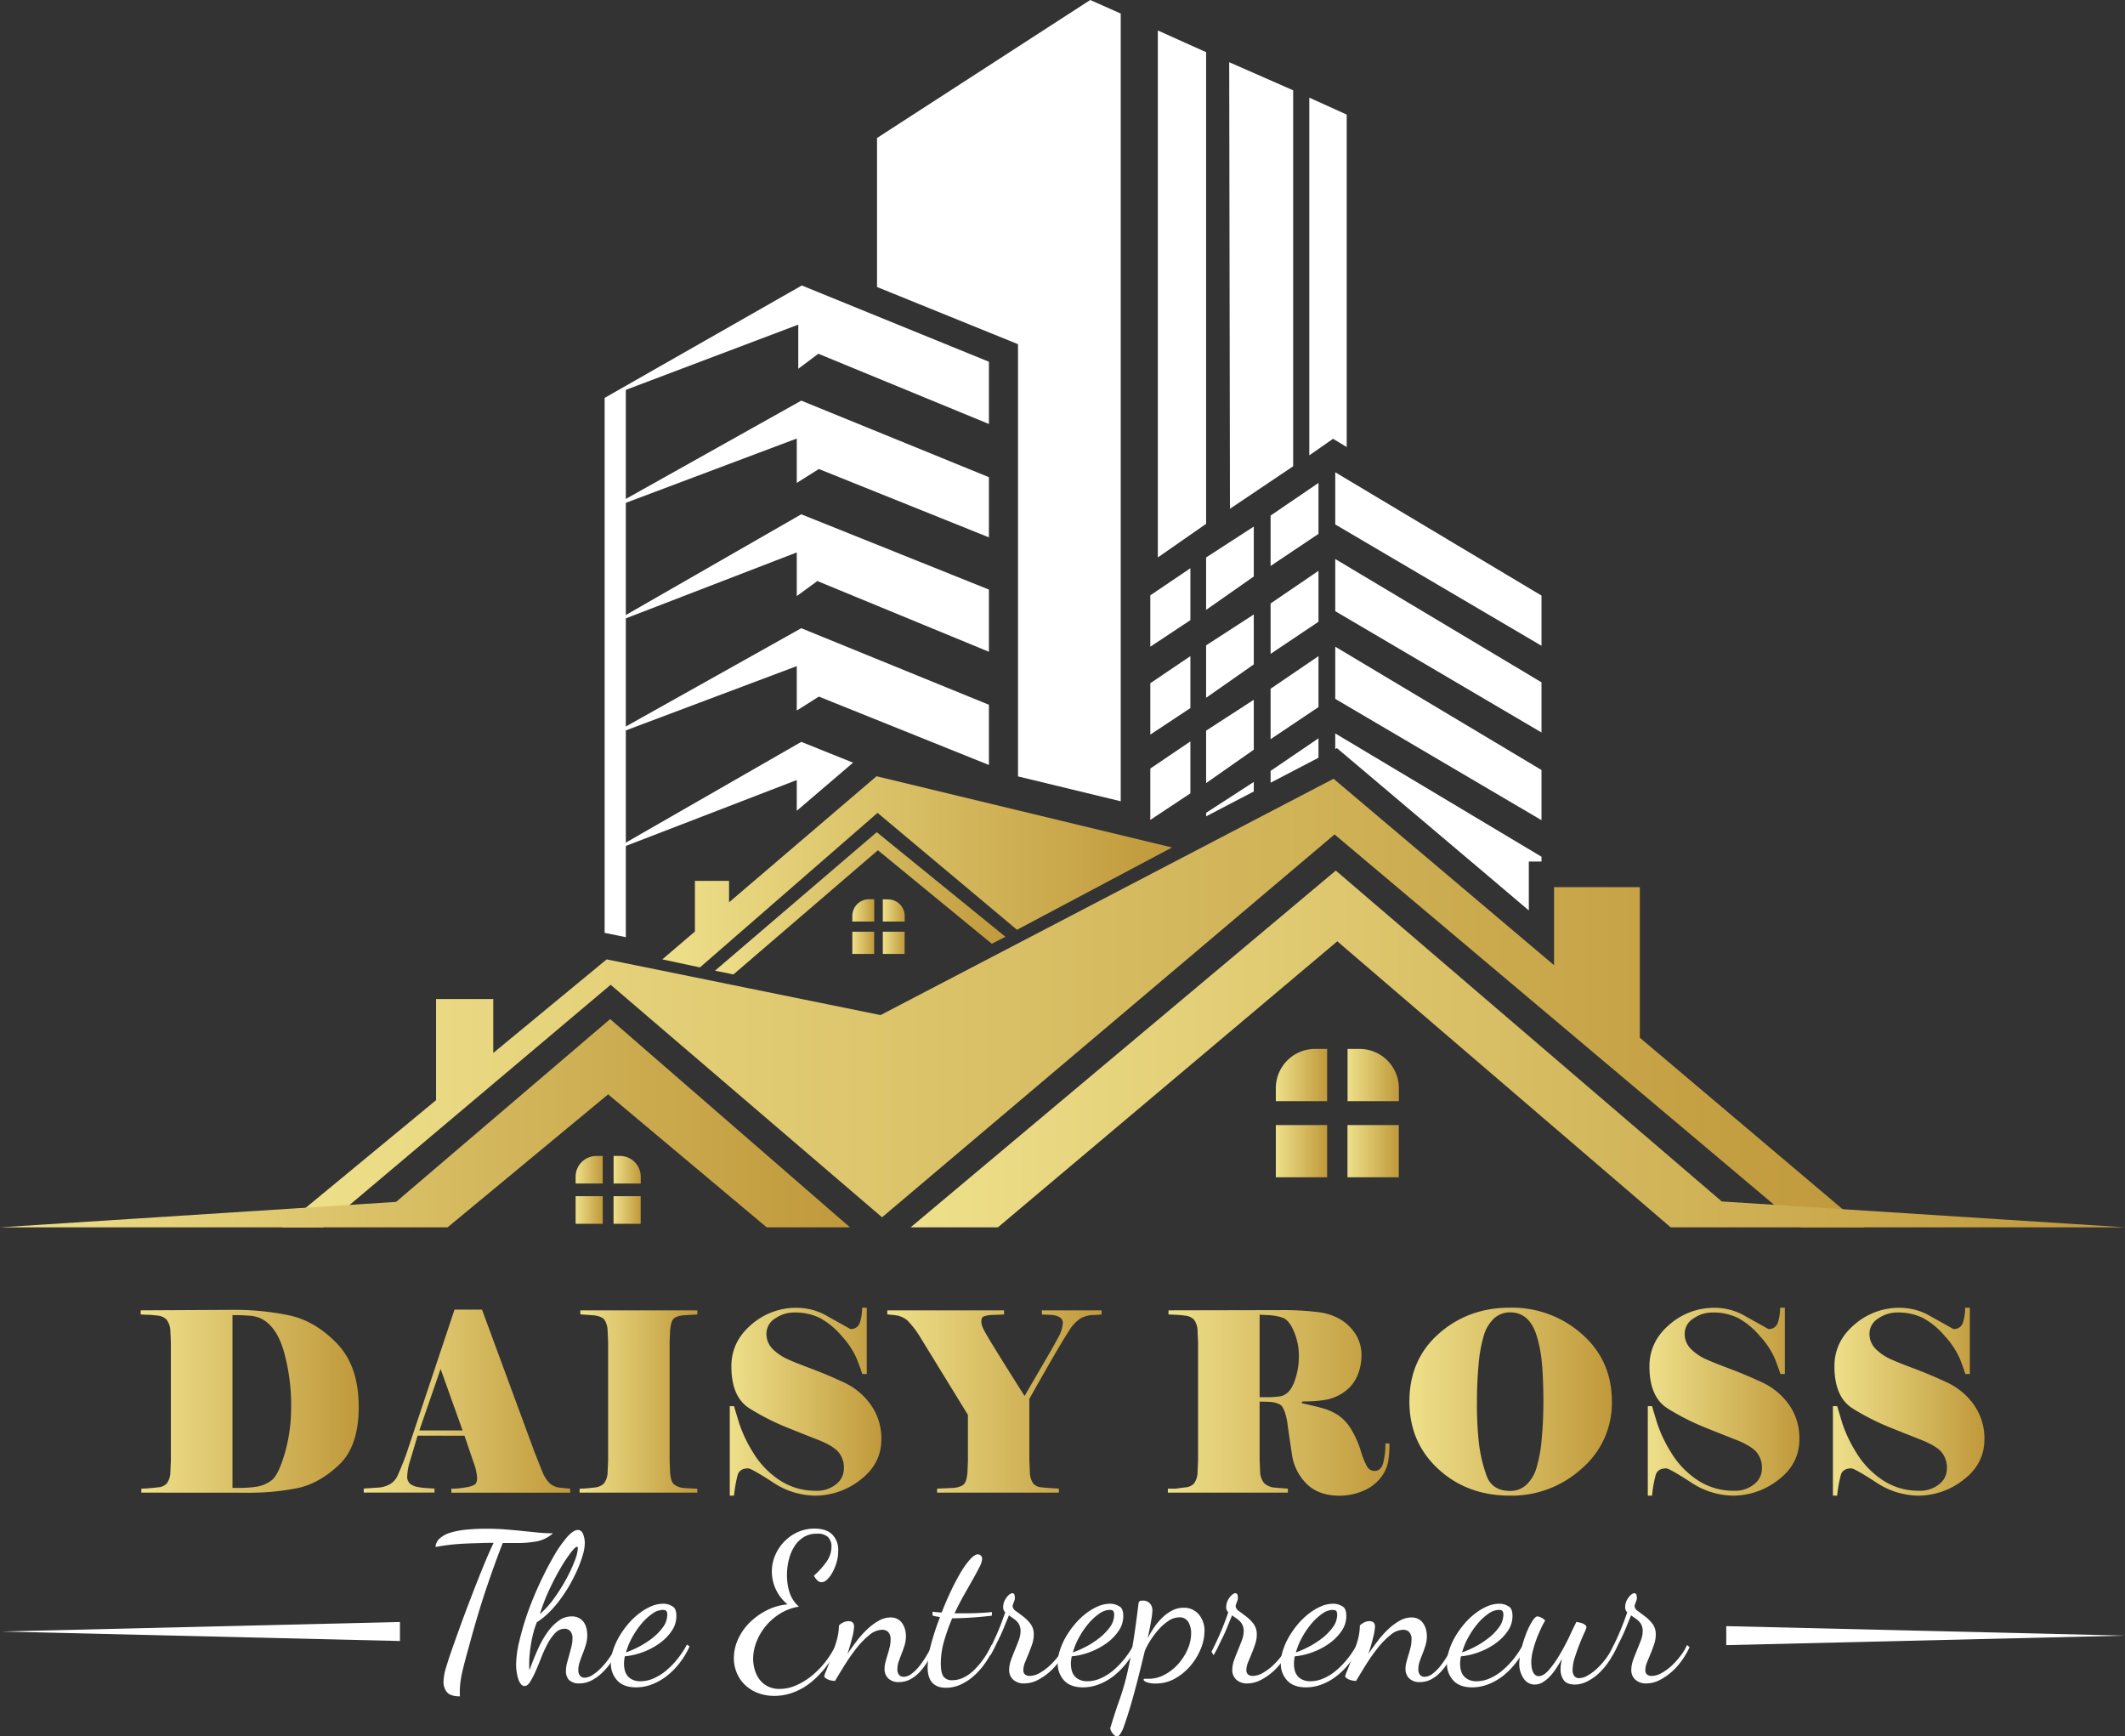 <svg id="Layer_1" data-name="Layer 1" xmlns="http://www.w3.org/2000/svg" xmlns:xlink="http://www.w3.org/1999/xlink" viewBox="0 0 819.95 669.82"><rect x="0" y="0" width="819.95" height="669.82" fill="#333333" stroke="none"/><defs><style>.cls-1{fill:#ed1c24;}.cls-2{fill:#fff;}.cls-3{fill:url(#linear-gradient);}.cls-4{fill:url(#linear-gradient-2);}.cls-5{fill:url(#linear-gradient-3);}.cls-6{fill:url(#linear-gradient-4);}.cls-7{fill:url(#linear-gradient-5);}.cls-8{fill:url(#linear-gradient-6);}.cls-9{fill:url(#linear-gradient-7);}.cls-10{fill:url(#linear-gradient-8);}.cls-11{fill:url(#linear-gradient-9);}.cls-12{fill:url(#linear-gradient-10);}.cls-13{fill:url(#linear-gradient-11);}.cls-14{fill:url(#linear-gradient-12);}.cls-15{fill:url(#linear-gradient-13);}.cls-16{fill:url(#linear-gradient-14);}.cls-17{fill:url(#linear-gradient-15);}.cls-18{fill:url(#linear-gradient-16);}.cls-19{fill:url(#linear-gradient-17);}.cls-20{fill:url(#linear-gradient-18);}.cls-21{fill:url(#linear-gradient-19);}.cls-22{fill:url(#linear-gradient-20);}.cls-23{fill:url(#linear-gradient-21);}.cls-24{fill:url(#linear-gradient-22);}.cls-25{fill:url(#linear-gradient-23);}.cls-26{fill:url(#linear-gradient-24);}.cls-27{fill:url(#linear-gradient-25);}.cls-28{fill:url(#linear-gradient-26);}</style><linearGradient id="linear-gradient" x1="275.89" y1="348.49" x2="387.97" y2="348.49" gradientUnits="userSpaceOnUse"><stop offset="0" stop-color="#eee08a"/><stop offset="1" stop-color="#c0993b"/></linearGradient><linearGradient id="linear-gradient-2" x1="350.92" y1="357.13" x2="359.34" y2="357.13" gradientTransform="translate(710.27 714.25) rotate(180)" xlink:href="#linear-gradient"/><linearGradient id="linear-gradient-3" x1="339.16" y1="357.13" x2="347.59" y2="357.13" gradientTransform="translate(686.75 714.25) rotate(180)" xlink:href="#linear-gradient"/><linearGradient id="linear-gradient-4" x1="350.92" y1="369.61" x2="359.34" y2="369.61" gradientTransform="translate(710.27 739.22) rotate(180)" xlink:href="#linear-gradient"/><linearGradient id="linear-gradient-5" x1="339.16" y1="369.61" x2="347.59" y2="369.61" gradientTransform="translate(686.75 739.22) rotate(180)" xlink:href="#linear-gradient"/><linearGradient id="linear-gradient-6" x1="530.23" y1="420.62" x2="550.03" y2="420.62" gradientTransform="translate(1080.26 841.25) rotate(180)" xlink:href="#linear-gradient"/><linearGradient id="linear-gradient-7" x1="502.57" y1="420.62" x2="522.37" y2="420.62" gradientTransform="translate(1024.95 841.25) rotate(180)" xlink:href="#linear-gradient"/><linearGradient id="linear-gradient-8" x1="530.23" y1="449.99" x2="550.03" y2="449.99" gradientTransform="translate(1080.26 899.97) rotate(180)" xlink:href="#linear-gradient"/><linearGradient id="linear-gradient-9" x1="502.57" y1="449.99" x2="522.37" y2="449.99" gradientTransform="translate(1024.95 899.97) rotate(180)" xlink:href="#linear-gradient"/><linearGradient id="linear-gradient-10" x1="247.02" y1="457.16" x2="257.49" y2="457.16" gradientTransform="translate(504.51 914.31) rotate(180)" xlink:href="#linear-gradient"/><linearGradient id="linear-gradient-11" x1="232.39" y1="457.16" x2="242.87" y2="457.16" gradientTransform="translate(475.26 914.31) rotate(180)" xlink:href="#linear-gradient"/><linearGradient id="linear-gradient-12" x1="247.02" y1="472.69" x2="257.49" y2="472.69" gradientTransform="translate(504.51 945.37) rotate(180)" xlink:href="#linear-gradient"/><linearGradient id="linear-gradient-13" x1="232.39" y1="472.69" x2="242.87" y2="472.69" gradientTransform="translate(475.26 945.37) rotate(180)" xlink:href="#linear-gradient"/><linearGradient id="linear-gradient-14" x1="255.56" y1="336.34" x2="452.23" y2="336.34" xlink:href="#linear-gradient"/><linearGradient id="linear-gradient-15" x1="108.84" y1="386.96" x2="719.26" y2="386.96" xlink:href="#linear-gradient"/><linearGradient id="linear-gradient-16" x1="0" y1="433.32" x2="327.96" y2="433.32" xlink:href="#linear-gradient"/><linearGradient id="linear-gradient-17" x1="351.38" y1="404.67" x2="819.95" y2="404.67" xlink:href="#linear-gradient"/><linearGradient id="linear-gradient-18" x1="64.54" y1="546.47" x2="148.66" y2="546.47" xlink:href="#linear-gradient"/><linearGradient id="linear-gradient-19" x1="150.69" y1="546.42" x2="230.27" y2="546.42" xlink:href="#linear-gradient"/><linearGradient id="linear-gradient-20" x1="233.94" y1="546.57" x2="279.37" y2="546.57" xlink:href="#linear-gradient"/><linearGradient id="linear-gradient-21" x1="291.91" y1="546.62" x2="350.37" y2="546.62" xlink:href="#linear-gradient"/><linearGradient id="linear-gradient-22" x1="352.69" y1="546.57" x2="435.36" y2="546.57" xlink:href="#linear-gradient"/><linearGradient id="linear-gradient-23" x1="460.92" y1="547.1" x2="546.39" y2="547.1" xlink:href="#linear-gradient"/><linearGradient id="linear-gradient-24" x1="554.11" y1="546.62" x2="632.25" y2="546.62" xlink:href="#linear-gradient"/><linearGradient id="linear-gradient-25" x1="646.14" y1="546.62" x2="704.6" y2="546.62" xlink:href="#linear-gradient"/><linearGradient id="linear-gradient-26" x1="717.52" y1="546.62" x2="775.98" y2="546.62" xlink:href="#linear-gradient"/></defs><polygon class="cls-1" points="445.55 315.19 443.86 316.31 443.86 314.78 445.55 315.19"/><polygon class="cls-2" points="432.44 309.12 432.44 5.23 420.68 0 338.41 53.23 338.41 110.72 392.81 132.79 392.81 299.53 432.44 309.12"/><polygon class="cls-2" points="446.76 11.76 446.76 215.06 465.39 202.09 465.39 20.13 446.76 11.76"/><polygon class="cls-2" points="474.3 24 498.98 34.84 498.98 179.88 474.59 196.28 474.3 24"/><polygon class="cls-2" points="505.2 37.67 519.64 44.21 519.64 172.47 514.37 169.28 505.2 175.67 505.2 37.67"/><polygon class="cls-2" points="443.86 229.67 443.86 249.49 459.32 239.25 459.32 219.22 443.86 229.67"/><polygon class="cls-2" points="465.39 215.06 465.39 235.29 483.78 222.41 483.78 203.15 465.39 215.06"/><polygon class="cls-2" points="490.27 198.9 490.27 218.35 508.75 205.96 508.75 186.31 490.27 198.9"/><polygon class="cls-2" points="443.86 263.58 443.86 283.4 459.32 273.17 459.32 253.13 443.86 263.58"/><polygon class="cls-2" points="465.39 248.97 465.39 269.2 483.78 256.32 483.78 237.06 465.39 248.97"/><polygon class="cls-2" points="490.27 232.81 490.27 252.26 508.75 239.87 508.75 220.22 490.27 232.81"/><polygon class="cls-2" points="459.32 286.04 459.32 306.07 445.55 315.19 443.86 316.31 443.86 296.49 459.32 286.04"/><polygon class="cls-2" points="465.39 281.88 465.39 302.11 483.78 289.23 483.78 269.97 465.39 281.88"/><polygon class="cls-2" points="490.27 265.71 490.27 285.17 508.75 272.78 508.75 253.13 490.27 265.71"/><polygon class="cls-2" points="483.78 301.67 483.78 305.35 465.4 314.94 465.4 313.57 483.78 301.67"/><polygon class="cls-2" points="508.75 284.83 508.75 292.33 490.27 301.97 490.27 297.41 508.75 284.83"/><polygon class="cls-2" points="515.22 182.2 515.22 202.33 594.8 249.13 594.8 229.77 515.22 182.2"/><polygon class="cls-2" points="515.22 215.66 515.22 235.79 594.8 282.59 594.8 263.23 515.22 215.66"/><polygon class="cls-2" points="515.22 249.49 515.22 269.62 594.8 316.42 594.8 297.06 515.22 249.49"/><polygon class="cls-2" points="233.3 153.5 308.02 125.24 308.02 142.28 315.76 136.47 381.58 163.57 381.58 139.56 309.38 110.14 233.3 153.5"/><polygon class="cls-2" points="233.3 197.06 309.18 154.56 381.58 184.09 381.58 207.31 315.96 180.94 307.44 186.31 307.44 169.18 233.3 197.06"/><polygon class="cls-2" points="234.66 241.19 309.18 198.41 381.58 227.45 381.58 251.45 315.38 224.16 307.44 229.96 307.44 213.12 234.66 241.19"/><polygon class="cls-2" points="233.3 284.86 309.18 242.36 381.58 271.89 381.58 295.12 315.96 268.74 307.44 274.12 307.44 256.98 233.3 284.86"/><polygon class="cls-2" points="307.44 312.79 307.44 300.93 234.66 328.99 309.18 286.21 329.16 294.23 307.44 312.79"/><polygon class="cls-2" points="515.22 282.95 515.22 288.96 515.87 288.62 573.6 337.41 573.6 337.42 589.91 351.24 589.91 332.37 594.8 332.37 594.8 330.52 515.22 282.95"/><polygon class="cls-2" points="241.48 149.84 241.48 361.55 233.3 359.89 233.3 153.5 241.48 149.84"/><polygon class="cls-3" points="387.97 361.41 382.7 364.09 338.75 328.02 283 375.93 275.89 374.48 338.31 321.05 387.97 361.41"/><path class="cls-4" d="M350.92,352.84h8.42a0,0,0,0,1,0,0v8.57a0,0,0,0,1,0,0h-2a6.45,6.45,0,0,1-6.45-6.45v-2.12A0,0,0,0,1,350.92,352.84Z" transform="translate(699.98 708.37) rotate(-180)"/><path class="cls-5" d="M339.16,352.84h8.42a0,0,0,0,1,0,0V355a6.45,6.45,0,0,1-6.45,6.45h-2a0,0,0,0,1,0,0v-8.57A0,0,0,0,1,339.16,352.84Z" transform="translate(676.46 708.37) rotate(-180)"/><rect class="cls-6" x="350.92" y="365.33" width="8.42" height="8.57" transform="translate(699.98 733.35) rotate(-180)"/><rect class="cls-7" x="339.16" y="365.33" width="8.42" height="8.57" transform="translate(676.46 733.35) rotate(-180)"/><path class="cls-8" d="M530.23,410.55H550a0,0,0,0,1,0,0V430.7a0,0,0,0,1,0,0h-4.64a15.16,15.16,0,0,1-15.16-15.16v-5A0,0,0,0,1,530.23,410.55Z" transform="translate(1069.97 835.37) rotate(-180)"/><path class="cls-9" d="M502.57,410.55h19.8a0,0,0,0,1,0,0v5a15.16,15.16,0,0,1-15.16,15.16h-4.64a0,0,0,0,1,0,0V410.55A0,0,0,0,1,502.57,410.55Z" transform="translate(1014.66 835.37) rotate(-180)"/><rect class="cls-10" x="530.23" y="439.91" width="19.8" height="20.14" transform="translate(1069.97 894.09) rotate(-180)"/><rect class="cls-11" x="502.57" y="439.91" width="19.8" height="20.14" transform="translate(1014.66 894.09) rotate(-180)"/><path class="cls-12" d="M247,451.83h10.47a0,0,0,0,1,0,0v10.65a0,0,0,0,1,0,0H255a8,8,0,0,1-8-8v-2.63A0,0,0,0,1,247,451.83Z" transform="translate(494.23 908.43) rotate(-180)"/><path class="cls-13" d="M232.39,451.83h10.47a0,0,0,0,1,0,0v2.63a8,8,0,0,1-8,8h-2.45a0,0,0,0,1,0,0V451.83A0,0,0,0,1,232.39,451.83Z" transform="translate(464.97 908.43) rotate(-180)"/><rect class="cls-14" x="247.02" y="467.36" width="10.47" height="10.65" transform="translate(494.23 939.49) rotate(-180)"/><rect class="cls-15" x="232.39" y="467.36" width="10.47" height="10.65" transform="translate(464.97 939.49) rotate(-180)"/><polygon class="cls-16" points="338.22 299.47 281.31 348.11 281.31 339.83 268.14 339.83 268.14 359.37 255.56 370.12 270.08 373.22 338.61 313.6 392.42 358.7 452.23 326.95 338.22 299.47"/><polygon class="cls-17" points="632.74 400.34 632.74 342.25 599.65 342.25 599.65 372.37 514.56 300.44 339.77 391.61 234.08 370.12 190.33 406.23 190.33 385.41 168.26 385.41 168.26 424.44 108.84 473.49 124.66 473.49 235.63 379.92 340.35 469.62 514.95 321.92 694.87 473.49 719.26 473.49 632.74 400.34"/><polygon class="cls-18" points="152.84 463.68 0 473.49 141.36 473.49 172.71 473.49 187.22 461.48 187.22 461.48 234.66 422.19 295.83 473.49 327.96 473.49 235.43 393.16 152.84 463.68"/><polygon class="cls-19" points="819.95 473.49 664.36 463.51 515.43 335.86 351.38 473.49 385.06 473.49 516.01 363.15 644.64 473.49 676 473.49 676 473.49 819.95 473.49"/><path class="cls-20" d="M64.83,581.73v-1.54c.84,0,1.8-.05,2.9-.15s2.33-.22,3.71-.38a4.94,4.94,0,0,0,3.18-1.45,7.39,7.39,0,0,0,1.4-4.29l.2-4.44V523.75l-.2-4.43A7.49,7.49,0,0,0,74.58,515a5.25,5.25,0,0,0-3.24-1.54,37.37,37.37,0,0,0-3.76-.34c-1.12,0-2.14-.08-3-.14V511.4l36-.19a102.55,102.55,0,0,1,21.27,2.12q10,2.13,18.42,10.81t8.44,24.5q0,15.15-7.57,22.33t-16,9a95.1,95.1,0,0,1-19.64,1.79Zm45.34-67.53a13.94,13.94,0,0,0-4.19-.77c-1.9-.13-3.53-.19-4.88-.19H100V579.9c.45,0,.86,0,1.25,0s.87,0,1.45,0a43.05,43.05,0,0,0,6.7-.48,12.73,12.73,0,0,0,5.69-2.46q2.65-2,5.12-10.51A63,63,0,0,0,122.62,549a76.5,76.5,0,0,0-3-22.43Q116.54,516.71,110.17,514.2Z" transform="translate(-10.29 -5.88)"/><path class="cls-21" d="M171.43,559.74l-3,10a21.61,21.61,0,0,0-1,5.5,3.7,3.7,0,0,0,1.11,3.08,6.64,6.64,0,0,0,2.85,1.21,24.1,24.1,0,0,0,3.37.43l3.19.2v1.54h-27.3v-1.54l5.72-.39a10.38,10.38,0,0,0,4.85-1.59,7.55,7.55,0,0,0,2.48-3q.82-1.83,1.84-4.34t1.7-4.53l18.43-55.18h10.61l20.35,55.18,3,7.52a13.61,13.61,0,0,0,2.75,4.29,7.21,7.21,0,0,0,3.91,1.69l4,.39v1.54H184.45v-1.54c.77,0,1.46,0,2.08-.05s1.72-.18,3.32-.44a10.35,10.35,0,0,0,3.48-1c.7-.42,1.06-1.3,1.06-2.65A20.59,20.59,0,0,0,193,570l-3.48-10.22Zm17.36-2L180.3,534l-8.2,23.73Z" transform="translate(-10.29 -5.88)"/><path class="cls-22" d="M279.37,581.73H233.94v-1.54c.45,0,1.06,0,1.83-.05s2-.16,3.81-.39a5.81,5.81,0,0,0,3.76-1.59,7.49,7.49,0,0,0,1.4-4.24l.2-4.44V523.66l-.2-4.44a7.94,7.94,0,0,0-1.3-4.29c-.68-.81-2-1.34-4-1.6l-5.21-.38V511.4h45.14V513l-5.21.29c-2,.19-3.32.66-4,1.4s-1.11,2.2-1.3,4.39l-.19,4.43v46.21l.19,4.44c.19,2.12.66,3.55,1.4,4.29a7.15,7.15,0,0,0,4.1,1.5l5,.29Z" transform="translate(-10.29 -5.88)"/><path class="cls-23" d="M350.37,561.09q0,9.54-8.06,15.67a28.38,28.38,0,0,1-17.54,6.13,29.92,29.92,0,0,1-16.43-5.26q-8.11-5.25-9.37-5.26c-2.13,0-3.45.81-4,2.41a49,49,0,0,0-1.45,8.11h-1.64V548.35h1.64q.58,2,2,6.66a52,52,0,0,0,5.21,11,33.48,33.48,0,0,0,10,10.66A25,25,0,0,0,325.2,581a11.59,11.59,0,0,0,7.71-2.51,7.56,7.56,0,0,0,3-6,9.31,9.31,0,0,0-2.22-6.56q-2.22-2.42-8-4.68t-12.25-4.87a92.76,92.76,0,0,1-13.7-7q-7.25-4.35-7.24-16.4,0-9.45,7.62-16a26.15,26.15,0,0,1,17.56-6.56A23.63,23.63,0,0,1,328.38,513l10,5.59a3.51,3.51,0,0,0,3.67-2.36,17,17,0,0,0,.87-5.84h1.83v25.57H343c-.32-1.1-1-3-2-5.6a31,31,0,0,0-5.77-8.87,29.82,29.82,0,0,0-8.47-7.09,21.55,21.55,0,0,0-10.05-2.17,12.68,12.68,0,0,0-7.32,2.31,6.85,6.85,0,0,0-3.36,5.79,8.18,8.18,0,0,0,2.55,6.13,19.64,19.64,0,0,0,5.89,3.9c2.21,1,5.29,2.19,9.21,3.67s8,3.2,12.2,5.16a26.14,26.14,0,0,1,10.37,8.58A22.34,22.34,0,0,1,350.37,561.09Z" transform="translate(-10.29 -5.88)"/><path class="cls-24" d="M407.48,569.48l.19,4.44a8,8,0,0,0,1.31,4.29,4.52,4.52,0,0,0,3.08,1.45q2.08.24,3.81.33c1.16.07,2.16.13,3,.2v1.54h-47v-1.54l6.36-.29c1.93-.2,3.25-.68,4-1.45s1.15-2.22,1.35-4.34l.19-4.44V551.73L365.52,522a35.31,35.31,0,0,0-5.16-6.76,9.13,9.13,0,0,0-5-2l-2.7-.29V511.4h45.05V513l-5,.19a10.08,10.08,0,0,0-2.89.58q-.87.39-.87,1.83a5.77,5.77,0,0,0,.39,2.08,30.41,30.41,0,0,0,1.93,3.66q1.53,2.65,5.93,9.7t8.44,13.41q3.27-5.7,7.14-12.3T418.53,522a13.14,13.14,0,0,0,1.88-5.74q0-2.61-4.25-3.09L412.3,513V511.4h23.06V513l-2.52.19a11,11,0,0,0-5.51,1.26,14.8,14.8,0,0,0-4.65,5q-2.42,3.72-6.73,11.19t-8.47,14.91Z" transform="translate(-10.29 -5.88)"/><path class="cls-25" d="M496.33,546.62v22.57l.19,4.44a7.48,7.48,0,0,0,1.54,4.43,6.83,6.83,0,0,0,4.25,1.74l4.92.39v1.54H460.92v-1.54h3c1.42-.2,2.77-.37,4.06-.53a4.78,4.78,0,0,0,3-1.45,7.39,7.39,0,0,0,1.4-4.29l.2-4.44V523.75l-.2-4.43A7.49,7.49,0,0,0,471,515a5.31,5.31,0,0,0-3.28-1.54c-1.42-.19-2.64-.3-3.67-.34s-2-.08-2.89-.14V511.4l43.12-.09a111.47,111.47,0,0,1,14.56.77,21.93,21.93,0,0,1,9.12,3.09,17.93,17.93,0,0,1,5.6,5.74,15.06,15.06,0,0,1,2.07,8,19.81,19.81,0,0,1-1.21,6.75,14.83,14.83,0,0,1-3.71,5.79,17.56,17.56,0,0,1-6.22,3.76q-3.72,1.35-11.82,1.35v.68q4.92,1.06,8.25,2a21.11,21.11,0,0,1,6,2.81,17.11,17.11,0,0,1,4.87,5.47,36.82,36.82,0,0,1,3.52,7.94,31.78,31.78,0,0,0,2.41,6.1,3.33,3.33,0,0,0,3,1.79q2.5,0,3.33-3.23a30,30,0,0,0,.82-7.38h1.54a38.34,38.34,0,0,1-.58,7.52,14.71,14.71,0,0,1-2.89,5.84,16.41,16.41,0,0,1-6.61,4.92,23,23,0,0,1-9.31,1.88q-7.82,0-12.49-4.5a20,20,0,0,1-5.79-11.8q-1.11-7.3-1.78-12.33-1.06-5.61-2.8-6.53a9,9,0,0,0-3.76-1Q498.35,546.62,496.33,546.62Zm7.71-2c2.45-.39,4.3-2.15,5.55-5.31a28.06,28.06,0,0,0,1.88-10.51,23.75,23.75,0,0,0-1.93-9.31c-1.28-3.05-2.83-4.84-4.63-5.35a20.82,20.82,0,0,0-4.82-.87c-1.42-.07-2.67-.13-3.76-.2v31.84h3.28A28,28,0,0,0,504,544.59Z" transform="translate(-10.29 -5.88)"/><path class="cls-26" d="M632.25,546.62a33.26,33.26,0,0,1-11.67,25.85A40.12,40.12,0,0,1,593,582.89q-16.61,0-27.74-10.28t-11.14-26q0-16.22,11.38-26.24t27.5-10a40.52,40.52,0,0,1,27.68,10.18Q632.25,530.7,632.25,546.62Zm-29.33-26.34q-2.89-8.1-9.93-8.1a9,9,0,0,0-6.18,2.31,14.78,14.78,0,0,0-4,6.71,54.47,54.47,0,0,0-2,11.28q-.63,6.9-.62,14.14a136.42,136.42,0,0,0,.77,16.2,57.45,57.45,0,0,0,2.89,12.25q2.13,6,9.17,6a9,9,0,0,0,6.17-2.31,14.64,14.64,0,0,0,4-6.71,54.35,54.35,0,0,0,2-11.28q.63-6.9.63-14.13,0-8.6-.58-14.91A49.71,49.71,0,0,0,602.92,520.28Z" transform="translate(-10.29 -5.88)"/><path class="cls-27" d="M704.6,561.09q0,9.54-8.07,15.67A28.38,28.38,0,0,1,679,582.89a29.94,29.94,0,0,1-16.43-5.26q-8.12-5.25-9.37-5.26c-2.13,0-3.45.81-4,2.41a48,48,0,0,0-1.45,8.11h-1.64V548.35h1.64q.57,2,2,6.66a51.47,51.47,0,0,0,5.21,11,33.37,33.37,0,0,0,10,10.66A25,25,0,0,0,679.42,581a11.64,11.64,0,0,0,7.72-2.51,7.59,7.59,0,0,0,3-6,9.31,9.31,0,0,0-2.22-6.56q-2.22-2.42-8-4.68t-12.25-4.87a93.25,93.25,0,0,1-13.7-7q-7.23-4.35-7.23-16.4,0-9.45,7.62-16a26.13,26.13,0,0,1,17.56-6.56A23.62,23.62,0,0,1,682.6,513l10,5.59a3.5,3.5,0,0,0,3.66-2.36,17,17,0,0,0,.87-5.84H699v25.57h-1.73c-.32-1.1-1-3-2-5.6a30.62,30.62,0,0,0-5.77-8.87,29.69,29.69,0,0,0-8.47-7.09,21.55,21.55,0,0,0-10-2.17,12.65,12.65,0,0,0-7.31,2.31,6.84,6.84,0,0,0-3.37,5.79,8.15,8.15,0,0,0,2.56,6.13,19.59,19.59,0,0,0,5.88,3.9q3.33,1.46,9.21,3.67c3.93,1.48,8,3.2,12.21,5.16a26.14,26.14,0,0,1,10.37,8.58A22.34,22.34,0,0,1,704.6,561.09Z" transform="translate(-10.29 -5.88)"/><path class="cls-28" d="M776,561.09q0,9.54-8.06,15.67a28.38,28.38,0,0,1-17.54,6.13A29.92,29.92,0,0,1,734,577.63q-8.12-5.25-9.37-5.26c-2.13,0-3.45.81-4,2.41a49,49,0,0,0-1.45,8.11h-1.64V548.35h1.64q.58,2,2,6.66a52,52,0,0,0,5.21,11,33.48,33.48,0,0,0,10,10.66A25,25,0,0,0,750.81,581a11.59,11.59,0,0,0,7.71-2.51,7.56,7.56,0,0,0,3-6,9.35,9.35,0,0,0-2.21-6.56c-1.49-1.61-4.15-3.17-8-4.68s-7.95-3.14-12.25-4.87a92.76,92.76,0,0,1-13.7-7q-7.23-4.35-7.24-16.4,0-9.45,7.62-16a26.15,26.15,0,0,1,17.56-6.56A23.63,23.63,0,0,1,754,513l10,5.59a3.51,3.51,0,0,0,3.67-2.36,17,17,0,0,0,.87-5.84h1.83v25.57h-1.74c-.32-1.1-1-3-2-5.6a31,31,0,0,0-5.77-8.87,29.82,29.82,0,0,0-8.47-7.09,21.55,21.55,0,0,0-10.05-2.17,12.68,12.68,0,0,0-7.32,2.31,6.86,6.86,0,0,0-3.37,5.79,8.19,8.19,0,0,0,2.56,6.13,19.64,19.64,0,0,0,5.89,3.9c2.21,1,5.29,2.19,9.21,3.67s8,3.2,12.2,5.16a26.14,26.14,0,0,1,10.37,8.58A22.34,22.34,0,0,1,776,561.09Z" transform="translate(-10.29 -5.88)"/><path class="cls-2" d="M178.34,602.69a4.92,4.92,0,0,1,1.68-3.36,10.86,10.86,0,0,1,4.08-2.16,30.84,30.84,0,0,1,6.09-1.16,75.89,75.89,0,0,1,7.68-.36q4.09,0,7.57.28t6.52.6l5.93.6c1.92.18,3.84.28,5.76.28a12.92,12.92,0,0,1-6.28,3.12,40.73,40.73,0,0,1-7.41.64c-.91,0-1.84,0-2.8,0s-1.92,0-2.88,0q-2.57,6.48-5.89,16.17t-6.68,22q-.89,3.21-1.6,5.85c-.48,1.76-.91,3.42-1.28,5a40.62,40.62,0,0,0-.84,4.37,29.09,29.09,0,0,0-.28,4v.88a4.06,4.06,0,0,0,.08.88c-2.41,0-4.06-.52-5-1.56a6.09,6.09,0,0,1-1.36-4.12,19.76,19.76,0,0,1,1-5.53c.64-2.13,1.31-4.19,2-6.16q1.37-3.93,3.29-9.25t4.12-11Q194,617,196.31,611.3t4.45-10.21c-2.78,0-5.18.11-7.21.16s-3.88.13-5.56.24-3.27.25-4.77.44S180.1,602.37,178.34,602.69Z" transform="translate(-10.29 -5.88)"/><path class="cls-2" d="M228.69,650.16a11,11,0,0,1,.4-2.76c.27-1,.55-2,.85-3.08s.57-2.14.84-3.2a12.92,12.92,0,0,0,.4-3,4.14,4.14,0,0,0-.88-3,3,3,0,0,0-2.17-.88,4.94,4.94,0,0,0-3.6,1.64,18.24,18.24,0,0,0-2.92,4.09,47,47,0,0,0-2.44,5.32c-.75,1.92-1.48,3.7-2.2,5.32a32.4,32.4,0,0,1-2.12,4.09c-.7,1.09-1.42,1.64-2.17,1.64a1.83,1.83,0,0,1-1.36-.72,5.52,5.52,0,0,1-1-1.88,15.85,15.85,0,0,1-.64-2.65,19.13,19.13,0,0,1-.24-3.08,40.35,40.35,0,0,1,1.28-9.17A108.83,108.83,0,0,1,214,627.75q2.09-5.78,4.73-11.41t5.28-10.17a47.09,47.09,0,0,1,5.08-7.28q2.44-2.76,4.21-2.76a1.77,1.77,0,0,1,1.24.48,3.1,3.1,0,0,1,.8,1.24,9.57,9.57,0,0,1,.44,1.64,9.16,9.16,0,0,1,.16,1.68,17,17,0,0,1-.72,4.44,45.81,45.81,0,0,1-2,5.53,62.13,62.13,0,0,1-3,6,57.1,57.1,0,0,1-3.77,5.8,41.33,41.33,0,0,1-4.36,5.05,27.4,27.4,0,0,1-4.64,3.72,32,32,0,0,0-1.28,3.84c-.38,1.39-.68,2.79-.92,4.21s-.43,2.79-.56,4.12a34.48,34.48,0,0,0-.2,3.6c0,.59,0,1.1,0,1.52a10.59,10.59,0,0,0,.12,1.2q1.44-4.08,3.12-7.84a38.94,38.94,0,0,1,3.72-6.65,19,19,0,0,1,4.4-4.56,8.52,8.52,0,0,1,5-1.68,5.79,5.79,0,0,1,2.84.64,5.65,5.65,0,0,1,1.88,1.64,6.54,6.54,0,0,1,1,2.32,11.21,11.21,0,0,1,.32,2.6,13,13,0,0,1-.52,3.65q-.53,1.8-1.2,3.48c-.45,1.12-.85,2.21-1.2,3.28a9.76,9.76,0,0,0-.52,3,3.27,3.27,0,0,0,.68,2.32,2.26,2.26,0,0,0,1.72.72,5.85,5.85,0,0,0,3-1,17.75,17.75,0,0,0,3.36-2.76,30.4,30.4,0,0,0,3.29-4,32.86,32.86,0,0,0,2.8-5l1,1a35.33,35.33,0,0,1-3,5.48,24.78,24.78,0,0,1-3.69,4.4,17.26,17.26,0,0,1-4.2,3,10.15,10.15,0,0,1-4.52,1.08,5.45,5.45,0,0,1-4.16-1.44A5.07,5.07,0,0,1,228.69,650.16Zm4.25-47.55c-.43,0-1.22.73-2.36,2.2a56.17,56.17,0,0,0-3.89,5.85q-2.16,3.63-4.36,8.32a73.38,73.38,0,0,0-3.72,9.57,31.89,31.89,0,0,0,5.36-5.89,68.2,68.2,0,0,0,4.72-7.44,55.42,55.42,0,0,0,3.33-7.13,16.09,16.09,0,0,0,1.24-4.84C233.26,602.82,233.15,602.61,232.94,602.61Z" transform="translate(-10.29 -5.88)"/><path class="cls-2" d="M271.28,629.35a10.08,10.08,0,0,1-1.8,5.72,18.88,18.88,0,0,1-4.68,4.77,27.4,27.4,0,0,1-6.41,3.4,26.81,26.81,0,0,1-7,1.64,15.33,15.33,0,0,0-.24,1.52,13.17,13.17,0,0,0-.08,1.36,10.35,10.35,0,0,0,.28,2.4,5.78,5.78,0,0,0,1,2.16,5.22,5.22,0,0,0,2,1.56,6.9,6.9,0,0,0,3.08.61,12.69,12.69,0,0,0,5.13-1.13,19.84,19.84,0,0,0,4.88-3.08,31.27,31.27,0,0,0,4.36-4.52,35.4,35.4,0,0,0,3.57-5.44l1,.72a30.14,30.14,0,0,1-3.93,6.52,28.22,28.22,0,0,1-5,5,22.33,22.33,0,0,1-5.68,3.17,17.17,17.17,0,0,1-6,1.12c-3.25,0-5.7-.9-7.32-2.68a9.45,9.45,0,0,1-2.44-6.61,16.62,16.62,0,0,1,.84-5,26.31,26.31,0,0,1,2.32-5.21,33.43,33.43,0,0,1,3.44-4.88,27.59,27.59,0,0,1,4.24-4.08,21.38,21.38,0,0,1,4.69-2.8,11.88,11.88,0,0,1,4.8-1,6.36,6.36,0,0,1,3.4,1C270.76,626.07,271.28,627.37,271.28,629.35Zm-5.2-2.4a7.28,7.28,0,0,0-4.08,1.48,21.72,21.72,0,0,0-4.17,3.84,32.66,32.66,0,0,0-3.6,5.28,27.08,27.08,0,0,0-2.4,5.81,35.43,35.43,0,0,0,4.88-2.12,33.51,33.51,0,0,0,5.21-3.33,20.82,20.82,0,0,0,4.16-4.24,8.19,8.19,0,0,0,1.68-4.88,2.46,2.46,0,0,0-.32-1.36A1.55,1.55,0,0,0,266.08,627Z" transform="translate(-10.29 -5.88)"/><path class="cls-2" d="M325.4,597.57a9.25,9.25,0,0,0-4.92,1.28,11,11,0,0,0-3.57,3.48,17.37,17.37,0,0,0-2.2,5.12,24.46,24.46,0,0,0-.76,6.21,25.26,25.26,0,0,0,.2,3,19,19,0,0,0,.68,3.2,13.53,13.53,0,0,0,1.4,3.12,10.9,10.9,0,0,0,2.36,2.73,19.34,19.34,0,0,0-7.28,2.68,22.4,22.4,0,0,0-5.6,4.88,22,22,0,0,0-3.57,6.13,18.15,18.15,0,0,0-1.24,6.48,15.37,15.37,0,0,0,.56,4,12,12,0,0,0,1.76,3.73,9.37,9.37,0,0,0,3.17,2.76,9.71,9.71,0,0,0,4.76,1.08,15.91,15.91,0,0,0,6.4-1.4,26,26,0,0,0,6.09-3.77,33.14,33.14,0,0,0,5.28-5.48,34.6,34.6,0,0,0,4-6.56l1.12.8a47.6,47.6,0,0,1-4.76,7.56,38.75,38.75,0,0,1-5.8,6.09,24.8,24.8,0,0,1-6.77,4,20.58,20.58,0,0,1-7.64,1.44,17.33,17.33,0,0,1-6.49-1.16,15,15,0,0,1-4.92-3.16,13.8,13.8,0,0,1-3.12-4.65,14.66,14.66,0,0,1-1.08-5.6,17.53,17.53,0,0,1,1.6-7.25,21.65,21.65,0,0,1,4.44-6.4,26,26,0,0,1,6.61-4.76,21.91,21.91,0,0,1,8.08-2.32,15.94,15.94,0,0,1-4.6-5.93,16.5,16.5,0,0,1-1.48-6.72,15.78,15.78,0,0,1,1.24-6.17,17.25,17.25,0,0,1,3.44-5.28,16.92,16.92,0,0,1,5.2-3.72,15.39,15.39,0,0,1,6.61-1.4c3,0,5.25.74,6.8,2.24a8.47,8.47,0,0,1,2.32,6.4,15.26,15.26,0,0,1-.64,4.4,18.61,18.61,0,0,1-1.6,3.89,10.94,10.94,0,0,1-2.08,2.76,3.23,3.23,0,0,1-2.08,1,2.4,2.4,0,0,1-1.68-.76,5.79,5.79,0,0,1-1.28-1.8,30.94,30.94,0,0,0,4.76-5.25,10,10,0,0,0,2-5.88,5,5,0,0,0-1.44-3.84A5.94,5.94,0,0,0,325.4,597.57Z" transform="translate(-10.29 -5.88)"/><path class="cls-2" d="M328.28,652.72a14.56,14.56,0,0,1,.88-2.48q.88-2.16,1.92-5.12t2-6.2A21.63,21.63,0,0,0,334,633a5.24,5.24,0,0,1,1.52-1.12,4.52,4.52,0,0,1,2.16-.56c1.44,0,2.16.69,2.16,2.08a20.61,20.61,0,0,1-.72,4.24c-.48,2-1.1,4.09-1.84,6.33,1.06-1.6,2.24-3.24,3.52-4.92a36.94,36.94,0,0,1,4.08-4.57,22.28,22.28,0,0,1,4.45-3.32,9.34,9.34,0,0,1,4.6-1.28,5.53,5.53,0,0,1,2.64.6,5.19,5.19,0,0,1,1.84,1.64,7.71,7.71,0,0,1,1.08,2.32,9.78,9.78,0,0,1,.36,2.64,11.78,11.78,0,0,1-.52,3.53c-.35,1.12-.72,2.19-1.12,3.2s-.77,2-1.12,3a8.7,8.7,0,0,0-.52,2.92,3.29,3.29,0,0,0,.68,2.36,2.31,2.31,0,0,0,1.72.68,5.06,5.06,0,0,0,3-1.12,15.65,15.65,0,0,0,3-2.92,35.93,35.93,0,0,0,2.76-4q1.32-2.21,2.44-4.44l.88,1a46,46,0,0,1-2.76,5.44,24.47,24.47,0,0,1-3.2,4.28,13.66,13.66,0,0,1-3.69,2.8,9.07,9.07,0,0,1-4.2,1,5.56,5.56,0,0,1-4.2-1.45,5,5,0,0,1-1.4-3.68,10,10,0,0,1,.36-2.56c.24-.91.5-1.84.8-2.8s.56-1.92.8-2.88a11.85,11.85,0,0,0,.36-2.89,4.1,4.1,0,0,0-.92-3.08,3.28,3.28,0,0,0-2.28-.84,8.1,8.1,0,0,0-5.05,2.08,31.54,31.54,0,0,0-5,5.17,73.91,73.91,0,0,0-4.52,6.48c-1.42,2.27-2.63,4.28-3.65,6a6.94,6.94,0,0,1-2.44-.44A3.91,3.91,0,0,1,328.28,652.72Z" transform="translate(-10.29 -5.88)"/><path class="cls-2" d="M393,629.19a136.56,136.56,0,0,1-14.08,1h-1.21a79.82,79.82,0,0,0-3.12,8.73,31.21,31.21,0,0,0-1.28,8.72q0,3.52,1,5a3.94,3.94,0,0,0,3.44,1.45q4.17,0,8.17-3.69a32.43,32.43,0,0,0,7-10l1,.8a35.17,35.17,0,0,1-3.49,6.28,28.08,28.08,0,0,1-4.44,5,19.72,19.72,0,0,1-5.12,3.33,13.62,13.62,0,0,1-5.53,1.2q-7.12,0-7.12-7.93a36.14,36.14,0,0,1,1.28-8.68A96.63,96.63,0,0,1,373,629.75c-.53-.11-1-.2-1.52-.28a7.34,7.34,0,0,1-1.36-.36v-1.44l1.52.16,2,.16q1.68-4.32,3.6-8.37c1.29-2.69,2.55-5.09,3.81-7.2a30.94,30.94,0,0,1,3.6-5c1.15-1.25,2.12-1.88,2.92-1.88a1.77,1.77,0,0,1,1.16.44,1.64,1.64,0,0,1,.52,1.32,7.93,7.93,0,0,1-1,3.09q-1,2-2.56,4.76t-3.44,6.08c-1.26,2.24-2.47,4.59-3.65,7.05h3c1.76,0,3.6,0,5.52-.08s3.9-.19,5.92-.4Z" transform="translate(-10.29 -5.88)"/><path class="cls-2" d="M391.68,643.12c.75-1.39,1.72-3.42,2.93-6.09s2.38-5.71,3.56-9.12a2.61,2.61,0,0,1-.8-1.92,5.87,5.87,0,0,1,.4-2.21,6.74,6.74,0,0,1,1-1.72,5.63,5.63,0,0,1,1.12-1.12,1.79,1.79,0,0,1,.88-.4.87.87,0,0,1,1,.76,8.2,8.2,0,0,1,.12,1.16,2.77,2.77,0,0,1-.12.68,7.78,7.78,0,0,1-.32.92c-.13.33-.24.62-.32.89a2.52,2.52,0,0,0-.12.48,2.59,2.59,0,0,0,1.28,2c.85.61,1.79,1.31,2.8,2.08a15.14,15.14,0,0,1,2.8,2.8,6.61,6.61,0,0,1,1.29,4.2,11.75,11.75,0,0,1-.64,3.73c-.43,1.25-.89,2.47-1.37,3.64l-1.36,3.32a7.71,7.71,0,0,0-.64,2.84,2.16,2.16,0,0,0,.72,1.92,3,3,0,0,0,1.68.48,8.06,8.06,0,0,0,4-1.2,21.09,21.09,0,0,0,4-3,29.08,29.08,0,0,0,3.4-3.88,18.94,18.94,0,0,0,2.24-3.84l1,.8a27.72,27.72,0,0,1-2.92,5.08,25.9,25.9,0,0,1-4,4.48,22.65,22.65,0,0,1-4.72,3.21,11.3,11.3,0,0,1-5.05,1.24,6,6,0,0,1-4.28-1.45,4.87,4.87,0,0,1-1.56-3.76,11.48,11.48,0,0,1,.68-3.72c.45-1.31,1-2.61,1.52-3.92s1.07-2.59,1.52-3.85a10.34,10.34,0,0,0,.68-3.48,5.47,5.47,0,0,0-.4-2.2,5.25,5.25,0,0,0-1.08-1.6,9.47,9.47,0,0,0-1.48-1.2c-.53-.35-1-.71-1.52-1.08q-1,2.4-1.92,4.68t-1.92,4.28q-1,2-1.8,3.69c-.57,1.12-1.06,2-1.49,2.72Z" transform="translate(-10.29 -5.88)"/><path class="cls-2" d="M443.72,629.35a10.08,10.08,0,0,1-1.8,5.72,18.76,18.76,0,0,1-4.69,4.77,27.33,27.33,0,0,1-6.4,3.4,26.81,26.81,0,0,1-7,1.64,15.33,15.33,0,0,0-.24,1.52,11,11,0,0,0-.09,1.36,10.36,10.36,0,0,0,.29,2.4,5.63,5.63,0,0,0,1,2.16,5.22,5.22,0,0,0,2,1.56,6.87,6.87,0,0,0,3.08.61,12.64,12.64,0,0,0,5.12-1.13,19.71,19.71,0,0,0,4.89-3.08,31.8,31.8,0,0,0,4.36-4.52,34.62,34.62,0,0,0,3.56-5.44l1,.72a30.11,30.11,0,0,1-3.92,6.52,28.55,28.55,0,0,1-5,5,22.38,22.38,0,0,1-5.69,3.17,17.11,17.11,0,0,1-6,1.12c-3.26,0-5.7-.9-7.33-2.68a9.49,9.49,0,0,1-2.44-6.61,16.62,16.62,0,0,1,.84-5,26.9,26.9,0,0,1,2.32-5.21,34.29,34.29,0,0,1,3.45-4.88,27.14,27.14,0,0,1,4.24-4.08,21.55,21.55,0,0,1,4.68-2.8,11.89,11.89,0,0,1,4.81-1,6.38,6.38,0,0,1,3.4,1C443.2,626.07,443.72,627.37,443.72,629.35Zm-5.2-2.4a7.29,7.29,0,0,0-4.09,1.48,21.39,21.39,0,0,0-4.16,3.84,31.43,31.43,0,0,0-3.6,5.28,27.08,27.08,0,0,0-2.4,5.81,36,36,0,0,0,4.88-2.12,33.43,33.43,0,0,0,5.2-3.33,20.88,20.88,0,0,0,4.17-4.24,8.19,8.19,0,0,0,1.68-4.88,2.46,2.46,0,0,0-.32-1.36A1.56,1.56,0,0,0,438.52,627Z" transform="translate(-10.29 -5.88)"/><path class="cls-2" d="M456.21,655.37a9.83,9.83,0,0,1-3.37-.48c-.85-.32-1.28-.64-1.28-1s.19-.33.56-.35.86,0,1.45,0a12.79,12.79,0,0,0,6.16-1.61,18.86,18.86,0,0,0,5.2-4.12,21.11,21.11,0,0,0,3.61-5.64A15.48,15.48,0,0,0,469.9,636a8.34,8.34,0,0,0-1.08-4.36,3.78,3.78,0,0,0-3.49-1.8,7.53,7.53,0,0,0-4.16,1.36,18.91,18.91,0,0,0-3.84,3.36,33.91,33.91,0,0,0-3.16,4.2,25.12,25.12,0,0,0-2.13,4q-1.44,6-2.88,11.61t-2.76,10q-1.32,4.44-2.4,7.37a10.61,10.61,0,0,1-1.8,3.56,1.31,1.31,0,0,1-1,.4,1.45,1.45,0,0,1-1-.44,5.46,5.46,0,0,1-.84-1,3.84,3.84,0,0,1-.52-1,2.53,2.53,0,0,1-.16-.64q1-3.28,1.84-5.89t1.8-5.24q.92-2.64,1.8-5.72c.59-2.06,1.17-4.49,1.76-7.29s1.19-6.12,1.8-10,1.24-8.43,1.88-13.76a2.32,2.32,0,0,1,.32-1c.16-.21.56-.32,1.2-.32a3.49,3.49,0,0,1,3,1.17,4.11,4.11,0,0,1,.88,2.52,28.86,28.86,0,0,1-.48,4c-.32,1.92-.78,4.19-1.36,6.8a41,41,0,0,1,2.44-4.08,23.62,23.62,0,0,1,3.16-3.8,15.87,15.87,0,0,1,3.84-2.8,9.45,9.45,0,0,1,4.4-1.08,7.46,7.46,0,0,1,5.85,2.52,9.58,9.58,0,0,1,2.24,6.6,18.13,18.13,0,0,1-1.4,6.65,23.84,23.84,0,0,1-3.92,6.52,21.81,21.81,0,0,1-6,5A15.06,15.06,0,0,1,456.21,655.37Z" transform="translate(-10.29 -5.88)"/><path class="cls-2" d="M477.74,643.12q1.13-2.08,2.92-6.09c1.2-2.66,2.39-5.71,3.57-9.12a2.61,2.61,0,0,1-.8-1.92,5.87,5.87,0,0,1,.4-2.21,6.74,6.74,0,0,1,1-1.72,5.38,5.38,0,0,1,1.12-1.12,1.75,1.75,0,0,1,.88-.4.88.88,0,0,1,1,.76,8.2,8.2,0,0,1,.12,1.16,2.77,2.77,0,0,1-.12.68,7.78,7.78,0,0,1-.32.92,8.22,8.22,0,0,0-.32.89,2.52,2.52,0,0,0-.12.48,2.56,2.56,0,0,0,1.28,2c.85.61,1.79,1.31,2.8,2.08a15.46,15.46,0,0,1,2.8,2.8,6.61,6.61,0,0,1,1.28,4.2,11.48,11.48,0,0,1-.64,3.73c-.42,1.25-.88,2.47-1.36,3.64l-1.36,3.32a7.51,7.51,0,0,0-.64,2.84,2.16,2.16,0,0,0,.72,1.92,3,3,0,0,0,1.68.48,8.06,8.06,0,0,0,4-1.2,21.09,21.09,0,0,0,4-3,29.08,29.08,0,0,0,3.4-3.88,18.94,18.94,0,0,0,2.24-3.84l1,.8a28.31,28.31,0,0,1-2.92,5.08,25.9,25.9,0,0,1-4,4.48,22.45,22.45,0,0,1-4.73,3.21,11.23,11.23,0,0,1-5,1.24,6,6,0,0,1-4.28-1.45,4.87,4.87,0,0,1-1.56-3.76,11.21,11.21,0,0,1,.68-3.72c.45-1.31,1-2.61,1.52-3.92s1.07-2.59,1.52-3.85a10.34,10.34,0,0,0,.68-3.48,5.47,5.47,0,0,0-.4-2.2,5.25,5.25,0,0,0-1.08-1.6,10,10,0,0,0-1.48-1.2c-.54-.35-1-.71-1.52-1.08q-1,2.4-1.92,4.68t-1.93,4.28q-1,2-1.8,3.69c-.56,1.12-1.05,2-1.48,2.72Z" transform="translate(-10.29 -5.88)"/><path class="cls-2" d="M529.78,629.35a10.08,10.08,0,0,1-1.8,5.72,19.1,19.1,0,0,1-4.69,4.77,27.33,27.33,0,0,1-6.4,3.4,26.78,26.78,0,0,1-7,1.64c-.1.53-.18,1-.24,1.52a13.17,13.17,0,0,0-.08,1.36,10.92,10.92,0,0,0,.28,2.4,5.78,5.78,0,0,0,1,2.16,5.26,5.26,0,0,0,2,1.56,6.87,6.87,0,0,0,3.08.61,12.68,12.68,0,0,0,5.12-1.13,19.48,19.48,0,0,0,4.88-3.08,31.32,31.32,0,0,0,4.37-4.52,35.34,35.34,0,0,0,3.56-5.44l1,.72a30.51,30.51,0,0,1-3.92,6.52,28.26,28.26,0,0,1-5,5,22.16,22.16,0,0,1-5.68,3.17,17.11,17.11,0,0,1-6,1.12c-3.26,0-5.7-.9-7.33-2.68a9.45,9.45,0,0,1-2.44-6.61,16.62,16.62,0,0,1,.84-5,26.31,26.31,0,0,1,2.32-5.21,35,35,0,0,1,3.44-4.88,27.65,27.65,0,0,1,4.25-4.08,21.55,21.55,0,0,1,4.68-2.8,11.88,11.88,0,0,1,4.8-1,6.39,6.39,0,0,1,3.41,1C529.26,626.07,529.78,627.37,529.78,629.35Zm-5.21-2.4a7.28,7.28,0,0,0-4.08,1.48,21.39,21.39,0,0,0-4.16,3.84,32.08,32.08,0,0,0-3.61,5.28,28.14,28.14,0,0,0-2.4,5.81,36,36,0,0,0,4.89-2.12,33.43,33.43,0,0,0,5.2-3.33,20.82,20.82,0,0,0,4.16-4.24,8.19,8.19,0,0,0,1.68-4.88,2.38,2.38,0,0,0-.32-1.36C525.72,627.11,525.27,627,524.57,627Z" transform="translate(-10.29 -5.88)"/><path class="cls-2" d="M529.3,652.72a13.6,13.6,0,0,1,.88-2.48q.89-2.16,1.92-5.12c.69-2,1.35-4,2-6.2A22,22,0,0,0,535,633a5.38,5.38,0,0,1,1.52-1.12,4.52,4.52,0,0,1,2.16-.56c1.44,0,2.16.69,2.16,2.08a20.61,20.61,0,0,1-.72,4.24q-.72,3-1.84,6.33c1.07-1.6,2.24-3.24,3.53-4.92a36.94,36.94,0,0,1,4.08-4.57,22.51,22.51,0,0,1,4.44-3.32,9.36,9.36,0,0,1,4.6-1.28,5.54,5.54,0,0,1,2.65.6,5.27,5.27,0,0,1,1.84,1.64,7.71,7.71,0,0,1,1.08,2.32,9.78,9.78,0,0,1,.36,2.64,12.11,12.11,0,0,1-.52,3.53c-.35,1.12-.72,2.19-1.12,3.2s-.78,2-1.12,3a8.7,8.7,0,0,0-.52,2.92,3.25,3.25,0,0,0,.68,2.36,2.29,2.29,0,0,0,1.72.68,5.11,5.11,0,0,0,3-1.12,15.92,15.92,0,0,0,3-2.92,35.93,35.93,0,0,0,2.76-4q1.32-2.21,2.45-4.44l.88,1a47.6,47.6,0,0,1-2.77,5.44,23.51,23.51,0,0,1-3.2,4.28,13.62,13.62,0,0,1-3.68,2.8,9.1,9.1,0,0,1-4.2,1,5.6,5.6,0,0,1-4.21-1.45,5.06,5.06,0,0,1-1.4-3.68,10,10,0,0,1,.36-2.56c.24-.91.51-1.84.8-2.8s.56-1.92.8-2.88a11.85,11.85,0,0,0,.36-2.89,4.06,4.06,0,0,0-.92-3.08,3.24,3.24,0,0,0-2.28-.84,8.1,8.1,0,0,0-5,2.08,31.54,31.54,0,0,0-5,5.17,74,74,0,0,0-4.53,6.48c-1.41,2.27-2.63,4.28-3.64,6a6.9,6.9,0,0,1-2.44-.44A3.81,3.81,0,0,1,529.3,652.72Z" transform="translate(-10.29 -5.88)"/><path class="cls-2" d="M593.9,629.35a10.08,10.08,0,0,1-1.8,5.72,18.88,18.88,0,0,1-4.68,4.77,27.6,27.6,0,0,1-6.41,3.4,26.81,26.81,0,0,1-7,1.64,15.33,15.33,0,0,0-.24,1.52,10.86,10.86,0,0,0-.08,1.36,10.35,10.35,0,0,0,.28,2.4,5.63,5.63,0,0,0,1,2.16,5.22,5.22,0,0,0,2,1.56,6.9,6.9,0,0,0,3.08.61,12.61,12.61,0,0,0,5.12-1.13,19.71,19.71,0,0,0,4.89-3.08,31.8,31.8,0,0,0,4.36-4.52,34.62,34.62,0,0,0,3.56-5.44l1,.72a30.11,30.11,0,0,1-3.92,6.52,28.55,28.55,0,0,1-5,5,22.38,22.38,0,0,1-5.69,3.17,17.11,17.11,0,0,1-6,1.12c-3.26,0-5.7-.9-7.33-2.68a9.49,9.49,0,0,1-2.44-6.61,16.62,16.62,0,0,1,.84-5,26.9,26.9,0,0,1,2.32-5.21,34.29,34.29,0,0,1,3.45-4.88,27.14,27.14,0,0,1,4.24-4.08,21.55,21.55,0,0,1,4.68-2.8,11.92,11.92,0,0,1,4.81-1,6.38,6.38,0,0,1,3.4,1C593.38,626.07,593.9,627.37,593.9,629.35Zm-5.2-2.4a7.31,7.31,0,0,0-4.09,1.48,21.39,21.39,0,0,0-4.16,3.84,32.66,32.66,0,0,0-3.6,5.28,27.08,27.08,0,0,0-2.4,5.81,36,36,0,0,0,4.88-2.12,33.43,33.43,0,0,0,5.2-3.33,20.62,20.62,0,0,0,4.17-4.24,8.19,8.19,0,0,0,1.68-4.88,2.46,2.46,0,0,0-.32-1.36A1.56,1.56,0,0,0,588.7,627Z" transform="translate(-10.29 -5.88)"/><path class="cls-2" d="M618.56,631.59l1,.2a7.94,7.94,0,0,1,1.28.36,3.85,3.85,0,0,1,1.12.64,1.15,1.15,0,0,1,.48.88,9.75,9.75,0,0,1-.84,2.16c-.56,1.23-1.18,2.68-1.84,4.37s-1.28,3.41-1.84,5.2a16,16,0,0,0-.84,4.68,4,4,0,0,0,.6,2.32,2.28,2.28,0,0,0,2,.88,6.53,6.53,0,0,0,3-.88,17.4,17.4,0,0,0,3.52-2.52,27.11,27.11,0,0,0,3.64-4,29.85,29.85,0,0,0,3.25-5.52l1,.72a28.61,28.61,0,0,1-3.16,6,26.58,26.58,0,0,1-4,4.6,19.25,19.25,0,0,1-4.44,3,10.34,10.34,0,0,1-4.44,1.08q-3.21,0-4.41-1.73a7.13,7.13,0,0,1-1.2-4.2,13.27,13.27,0,0,1,.16-2c.11-.67.24-1.35.4-2q-1.12,2-2.32,3.8a21.84,21.84,0,0,1-2.52,3.16,12.63,12.63,0,0,1-2.72,2.17,5.87,5.87,0,0,1-2.92.8,5.05,5.05,0,0,1-4.37-2.41,9.84,9.84,0,0,1-1.64-5.68,23.55,23.55,0,0,1,.76-5.4,48,48,0,0,1,1.84-6,28.68,28.68,0,0,1,2.33-4.8c.82-1.33,1.53-2,2.12-2a4.08,4.08,0,0,1,1.36.44,4.75,4.75,0,0,1,1.6,1.16c-.43.69-1,1.67-1.56,2.92s-1.2,2.63-1.76,4.12a43.33,43.33,0,0,0-1.44,4.65,18.33,18.33,0,0,0-.61,4.4c0,.32,0,.79.08,1.4a8.34,8.34,0,0,0,.37,1.8,3.78,3.78,0,0,0,.88,1.52,2,2,0,0,0,1.56.64q1.83,0,3.92-2.4a39.62,39.62,0,0,0,4.08-5.76q2-3.36,3.72-6.93C616.86,635,617.81,633.08,618.56,631.59Z" transform="translate(-10.29 -5.88)"/><path class="cls-2" d="M631.69,643.12c.74-1.39,1.72-3.42,2.92-6.09s2.39-5.71,3.56-9.12a2.65,2.65,0,0,1-.8-1.92,5.87,5.87,0,0,1,.4-2.21,7.41,7.41,0,0,1,1-1.72,5.63,5.63,0,0,1,1.12-1.12,1.79,1.79,0,0,1,.88-.4.87.87,0,0,1,1,.76,8.2,8.2,0,0,1,.12,1.16,2.77,2.77,0,0,1-.12.68,7.78,7.78,0,0,1-.32.92c-.13.33-.24.62-.32.89a2.52,2.52,0,0,0-.12.48,2.59,2.59,0,0,0,1.28,2c.86.61,1.79,1.31,2.8,2.08a15.5,15.5,0,0,1,2.81,2.8,6.67,6.67,0,0,1,1.28,4.2,11.75,11.75,0,0,1-.64,3.73c-.43,1.25-.88,2.47-1.36,3.64l-1.37,3.32a7.71,7.71,0,0,0-.64,2.84,2.16,2.16,0,0,0,.72,1.92,3,3,0,0,0,1.69.48,8,8,0,0,0,4-1.2,20.46,20.46,0,0,0,4-3,29.08,29.08,0,0,0,3.4-3.88,19,19,0,0,0,2.25-3.84l1,.8a28.38,28.38,0,0,1-2.93,5.08,25.5,25.5,0,0,1-4,4.48,22.39,22.39,0,0,1-4.72,3.21,11.3,11.3,0,0,1-5,1.24,6,6,0,0,1-4.28-1.45,4.87,4.87,0,0,1-1.56-3.76,11.48,11.48,0,0,1,.68-3.72c.45-1.31,1-2.61,1.52-3.92s1.07-2.59,1.52-3.85a10.1,10.1,0,0,0,.68-3.48,5.47,5.47,0,0,0-.4-2.2,4.91,4.91,0,0,0-1.08-1.6,9.47,9.47,0,0,0-1.48-1.2c-.53-.35-1-.71-1.52-1.08q-1,2.4-1.92,4.68t-1.92,4.28q-1,2-1.8,3.69c-.56,1.12-1.06,2-1.48,2.72Z" transform="translate(-10.29 -5.88)"/><polygon class="cls-2" points="154.32 633.09 0.46 629.42 154.32 625.75 154.32 633.09"/><polygon class="cls-2" points="666.09 634.68 819.95 631.01 666.09 627.35 666.09 634.68"/></svg>
